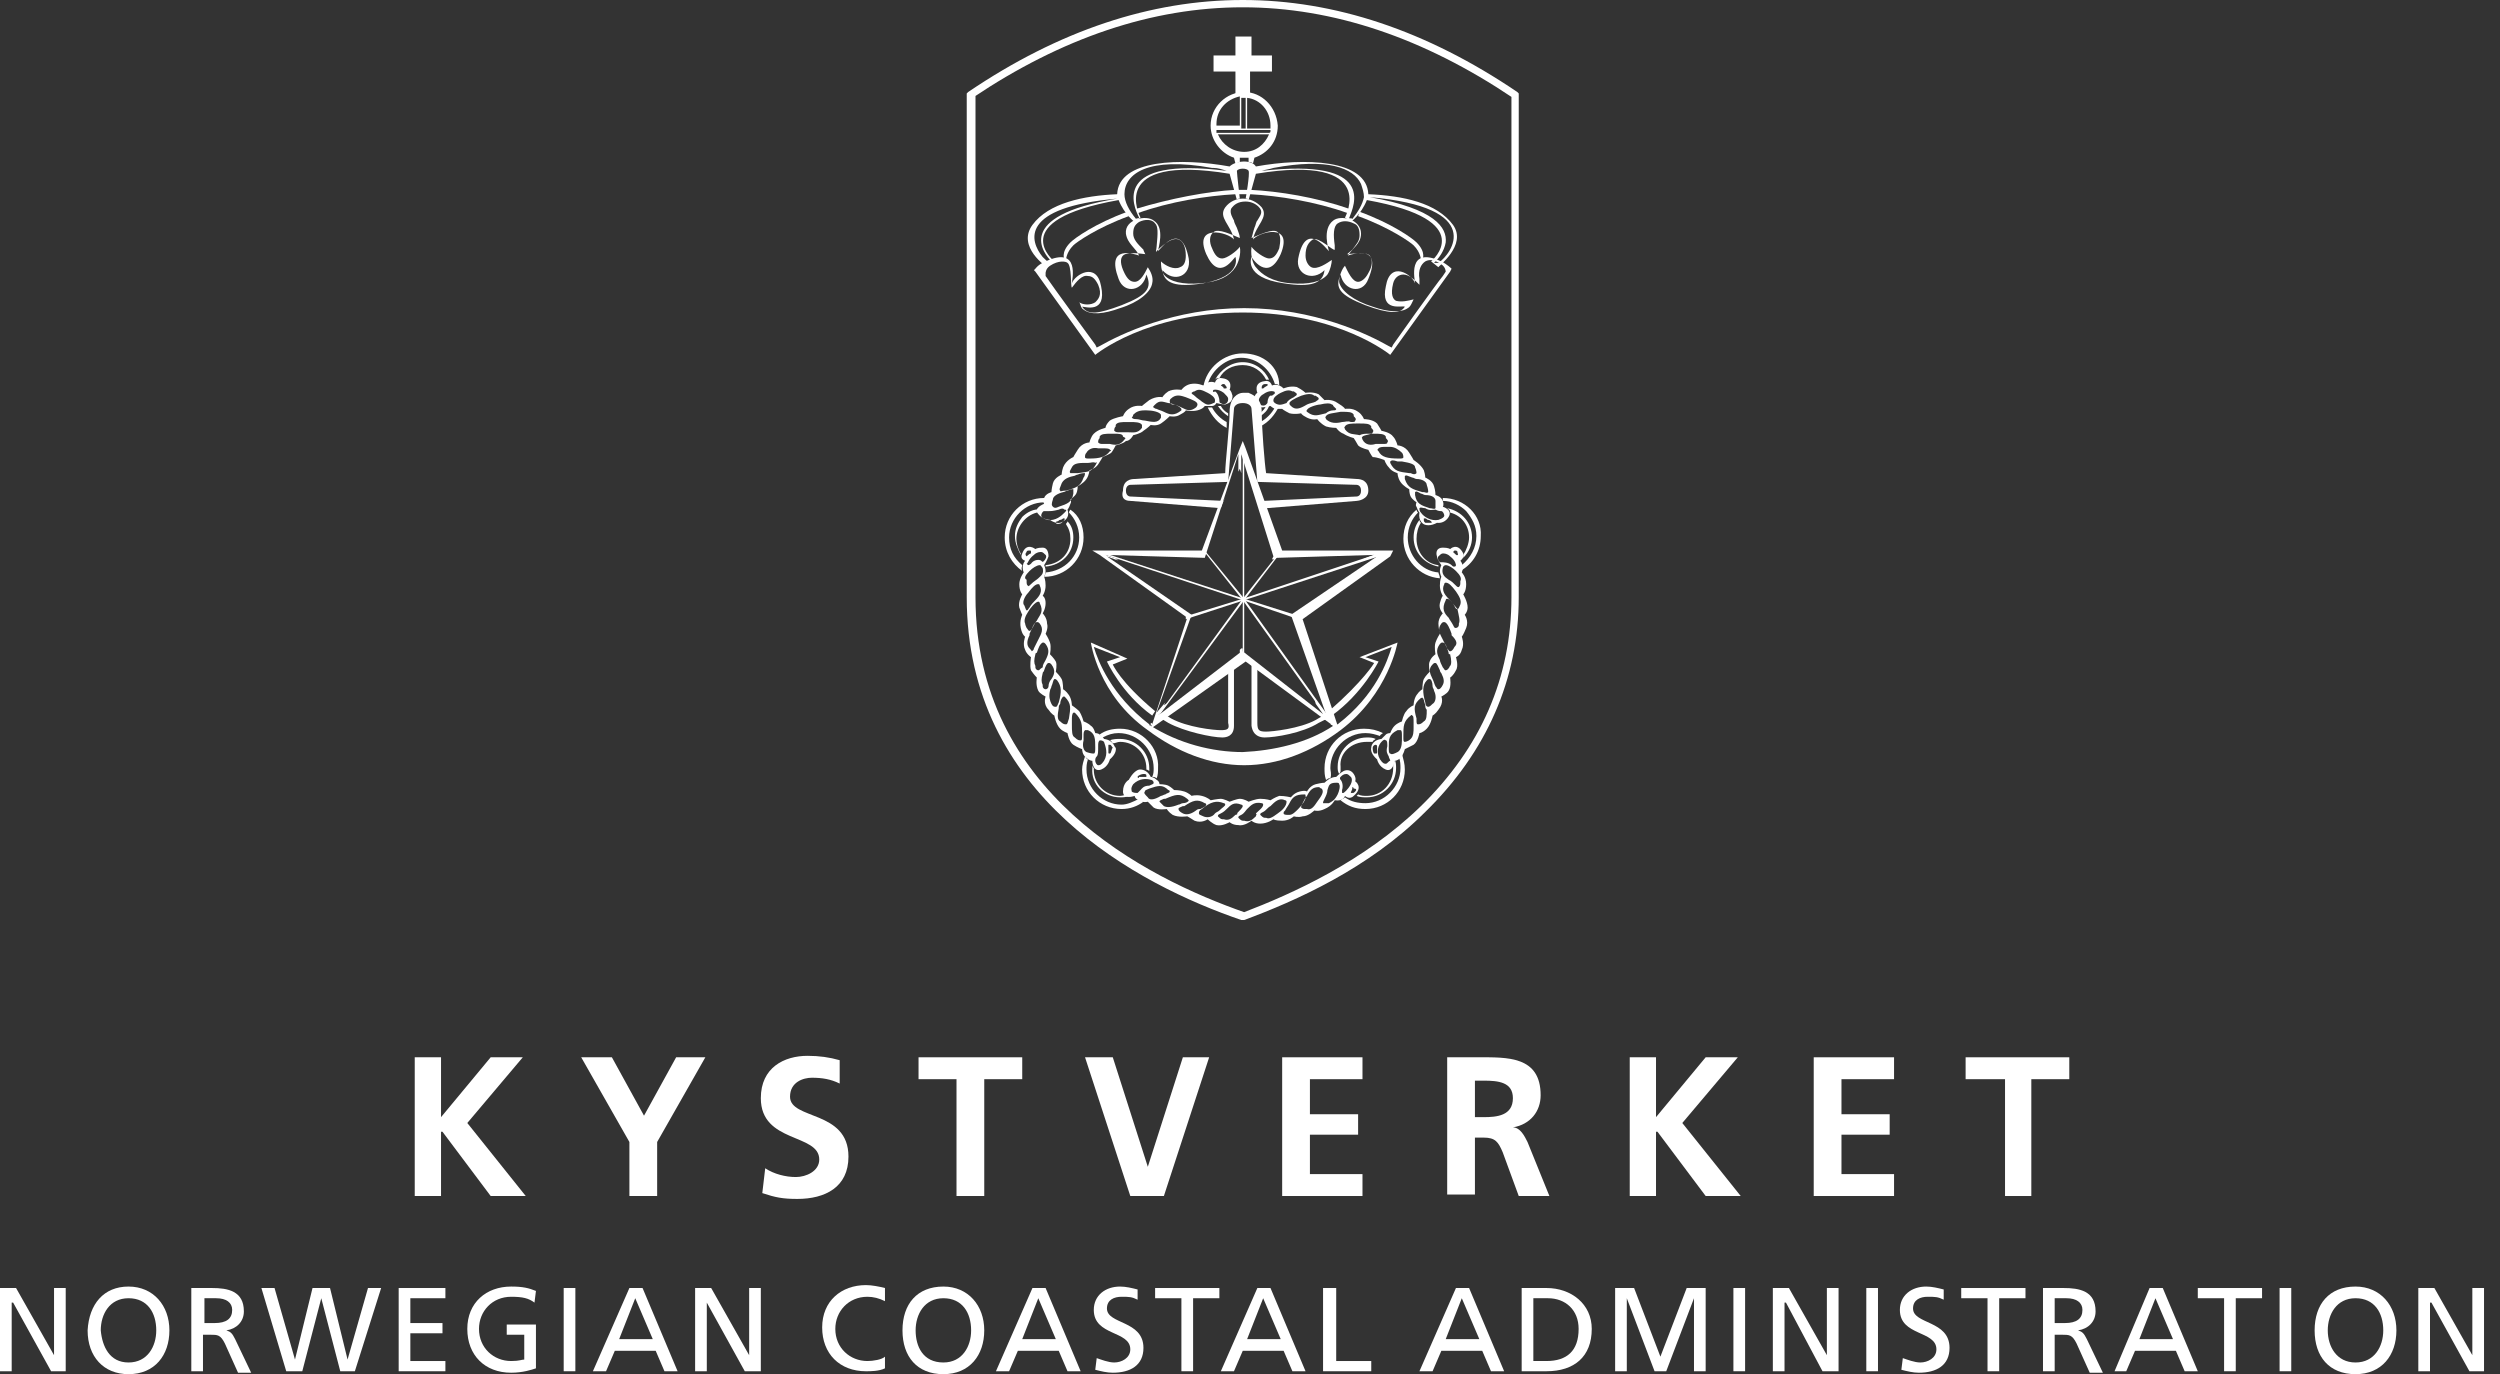 <svg width="151" height="83" viewBox="0 0 151 83" fill="none" xmlns="http://www.w3.org/2000/svg">
<rect x="0" y="0" width="151" height="83" fill="#333333" stroke="none"/>
<g id="Kystverket logo">
<path id="Vector" d="M58.391 36.075C58.391 48.071 68.799 53.452 74.974 55.569H75.062H75.15C78.237 54.422 82.647 52.481 86.087 49.041C89.792 45.425 91.732 41.015 91.732 36.075V5.733V5.645L91.644 5.557C86.175 1.852 80.618 0 75.062 0C69.505 0 63.948 1.852 58.479 5.557L58.391 5.645V5.733V36.075ZM58.744 5.91C64.124 2.293 69.593 0.441 75.062 0.441C80.53 0.441 85.999 2.293 91.379 5.91L91.291 5.733V36.075C91.291 40.927 89.439 45.16 85.823 48.689C82.383 52.04 78.061 53.981 75.062 55.127H75.238C69.152 53.011 58.92 47.807 58.92 36.075V5.733L58.744 5.91Z" fill="white"/>
<path id="Vector_2" d="M68.094 12.79C66.153 13.495 64.918 14.377 64.654 14.642C64.036 15.259 64.301 15.7 64.301 15.7H64.389C64.389 15.7 64.389 15.259 64.83 14.818C65.006 14.642 66.241 13.76 68.182 13.054L68.094 12.79Z" fill="white"/>
<path id="Vector_3" d="M75.503 11.466C75.503 11.466 75.238 11.466 75.062 11.466C74.885 11.466 74.621 11.466 74.621 11.466C72.945 11.555 70.651 11.996 68.623 12.613L68.711 12.878C70.651 12.172 72.945 11.819 74.621 11.731C74.621 11.731 74.797 11.731 75.062 11.731C75.238 11.731 75.503 11.731 75.503 11.731C77.179 11.819 79.472 12.172 81.412 12.878L81.501 12.613C79.472 11.908 77.267 11.555 75.503 11.466Z" fill="white"/>
<path id="Vector_4" d="M82.118 12.79C84.058 13.495 85.293 14.377 85.558 14.642C86.175 15.259 85.911 15.7 85.911 15.7H85.823C85.823 15.7 85.823 15.259 85.382 14.818C85.205 14.642 83.97 13.76 82.03 13.054L82.118 12.79Z" fill="white"/>
<path id="Vector_5" d="M87.763 13.584C86.793 12.26 84.764 11.819 82.647 11.731C82.559 9.614 78.766 9.526 75.856 10.055C75.591 9.614 74.621 9.703 74.268 10.055C71.357 9.526 67.564 9.614 67.476 11.731C65.447 11.819 63.331 12.26 62.36 13.584C61.39 14.906 63.242 16.141 63.242 16.141L63.683 15.789C63.683 15.789 60.596 13.319 67.564 12.084C67.917 12.966 68.534 13.407 68.534 13.407L68.887 13.143C68.887 13.143 66.77 9.261 74.268 10.496L74.709 12.084C74.709 12.084 74.709 11.996 74.885 11.996C74.885 11.996 74.709 10.496 74.709 10.32C74.797 10.143 75.326 10.143 75.415 10.32C75.503 10.496 75.238 11.996 75.238 11.996C75.415 11.996 75.415 12.084 75.415 12.084L75.856 10.496C83.353 9.261 81.236 13.143 81.236 13.143L81.589 13.407C81.589 13.407 82.206 12.966 82.559 12.084C89.439 13.319 86.44 15.789 86.44 15.789L86.881 16.141C86.793 16.141 88.645 14.818 87.763 13.584ZM63.507 15.789C63.595 15.877 63.507 15.789 63.419 15.877C63.242 15.789 63.154 15.7 62.978 15.524C62.184 14.554 61.566 12.525 67.476 11.996C61.125 13.054 63.066 15.348 63.507 15.789ZM68.799 13.143C68.799 13.231 68.623 13.143 68.623 13.231C68.182 12.701 67.917 12.172 67.917 11.731C67.917 10.496 69.328 9.438 73.209 10.143C73.298 10.143 73.386 10.143 73.386 10.143H73.298C73.562 10.143 73.827 10.232 74.091 10.32C67.123 9.438 68.446 12.437 68.799 13.143ZM81.677 13.231C81.677 13.143 81.412 13.231 81.501 13.143C81.765 12.437 83.176 9.526 76.208 10.32C76.473 10.232 76.649 10.232 76.914 10.143C80.177 9.526 81.765 10.143 82.206 11.114C82.294 11.378 82.383 11.643 82.383 11.908C82.294 12.349 82.03 12.79 81.677 13.231ZM86.881 15.877C86.793 15.877 86.705 15.877 86.705 15.877H86.616C86.616 15.877 86.616 15.877 86.705 15.789C86.881 15.612 87.234 15.171 87.322 14.642C87.41 13.76 86.705 12.613 82.735 11.908C89.792 12.525 87.675 15.348 86.881 15.877Z" fill="white"/>
<path id="Vector_6" d="M87.675 16.23C87.675 16.23 87.41 15.965 87.057 15.789C84.941 14.818 85.47 16.935 85.47 17.112C85.293 16.582 83.97 15.7 83.706 17.288C83.353 18.876 84.676 18.435 84.852 18.523C84.588 18.964 83.882 18.964 82.471 18.435C80.883 17.817 80.618 17.376 80.971 16.582C81.148 17.553 82.294 17.817 82.647 16.847C83.529 14.73 81.677 15.348 81.412 15.436C81.677 14.995 82.206 14.73 82.206 14.113C82.206 13.231 80.971 12.966 80.53 13.319C79.825 13.848 80.266 15.083 80.266 15.171C80.089 14.995 78.854 13.319 78.413 15.612C78.237 16.582 79.296 17.023 80.001 16.318C79.913 17.112 79.207 17.376 77.531 17.112C75.062 16.759 75.591 15.524 75.591 15.524C75.591 15.524 76.561 17.112 77.355 15.348C78.149 13.407 76.032 14.024 75.679 14.465C75.856 13.583 76.649 13.142 76.208 12.525C75.591 11.819 74.532 11.819 74.003 12.525C73.562 13.142 74.356 13.583 74.532 14.465C74.18 14.024 72.063 13.495 72.857 15.348C73.65 17.112 74.532 15.524 74.621 15.524C74.621 15.524 75.062 16.671 72.68 17.112C71.004 17.376 70.299 17.112 70.21 16.318C70.916 17.112 71.975 16.671 71.798 15.612C71.357 13.319 70.122 14.995 69.946 15.171C69.946 14.995 70.387 13.76 69.681 13.319C69.24 12.966 67.917 13.231 68.005 14.113C68.094 14.73 68.623 14.995 68.799 15.436C68.535 15.348 66.77 14.73 67.564 16.847C67.917 17.817 69.064 17.553 69.24 16.582C69.593 17.376 69.328 17.817 67.741 18.435C66.329 18.964 65.712 19.052 65.359 18.523C65.536 18.523 66.859 18.964 66.506 17.288C66.241 15.789 64.918 16.582 64.742 17.112C64.742 16.935 65.271 14.818 63.154 15.789C62.713 15.965 62.537 16.23 62.537 16.23L62.449 16.318L62.537 16.406L66.153 21.434C66.153 21.434 69.24 18.876 75.062 18.876C80.883 18.876 83.97 21.434 83.97 21.434L87.587 16.406L87.675 16.23ZM87.146 16.671C86.705 17.2 84.147 20.816 84.147 20.816L84.058 20.992L83.882 20.904C82.647 20.199 79.384 18.611 75.15 18.611C70.916 18.611 67.653 20.199 66.418 20.904L66.241 20.992L66.153 20.816C66.153 20.816 63.507 17.2 63.154 16.671V16.582V16.494C63.154 16.494 63.154 16.23 63.419 16.053C63.948 15.7 64.389 15.789 64.477 15.877C64.742 16.053 64.654 17.288 64.742 17.376C65.006 17.023 65.359 16.582 65.712 16.671C65.977 16.671 66.153 16.847 66.329 17.2C66.594 17.817 66.329 18.082 66.153 18.258C65.888 18.435 65.447 18.435 65.183 18.258C65.271 18.346 65.271 18.611 65.447 18.699C65.888 19.052 66.682 18.964 67.653 18.611C68.799 18.258 69.505 17.641 69.593 17.112C69.681 16.759 69.505 16.406 69.328 16.141C69.152 16.494 68.887 17.023 68.535 17.023C68.27 17.023 68.094 16.847 67.917 16.494C67.653 15.965 67.653 15.612 67.829 15.436C68.094 15.171 69.064 15.348 69.152 15.348C69.24 15.436 69.064 15.171 69.064 15.083C68.711 14.73 68.446 14.465 68.446 14.113C68.446 13.76 68.535 13.583 68.799 13.407C69.152 13.231 69.593 13.231 69.769 13.495C69.946 13.672 69.946 14.024 69.858 14.906C69.858 14.995 69.769 15.348 69.858 15.171C70.034 14.995 70.74 14.289 71.181 14.465C71.445 14.554 71.622 14.906 71.622 15.436C71.622 15.789 71.534 16.053 71.269 16.141C70.916 16.318 70.387 16.053 70.122 15.789C70.122 15.965 70.122 16.318 70.299 16.582C70.651 17.023 71.445 17.2 72.504 17.112C73.65 17.023 74.268 16.671 74.621 16.141C74.797 15.877 74.974 15.348 74.885 14.906C74.709 15.171 74.091 15.612 73.827 15.612C73.562 15.612 73.386 15.436 73.209 14.995C73.033 14.642 73.033 14.201 73.298 14.024C73.562 13.76 74.444 14.201 74.885 14.377C74.885 14.201 74.797 14.024 74.709 13.76C74.621 13.583 74.532 13.407 74.532 13.319C74.444 13.142 74.268 12.878 74.356 12.613C74.532 12.348 74.797 12.172 75.238 12.172C75.591 12.172 75.944 12.348 76.12 12.613C76.296 12.878 76.032 13.142 75.944 13.319C75.856 13.407 75.856 13.583 75.767 13.76C75.679 14.024 75.679 14.113 75.591 14.377C76.032 14.201 76.914 13.76 77.179 14.024C77.355 14.201 77.355 14.554 77.267 14.995C77.09 15.436 76.914 15.612 76.649 15.612C76.385 15.612 75.767 15.171 75.591 14.906C75.503 15.612 75.767 16.053 75.856 16.141C76.208 16.582 76.826 17.023 77.972 17.112C79.031 17.2 79.825 17.023 80.177 16.582C80.354 16.318 80.442 15.877 80.442 15.7C80.177 15.877 79.56 16.318 79.207 16.141C79.031 16.053 78.854 15.789 78.854 15.436C78.854 14.906 79.031 14.642 79.296 14.465C79.648 14.289 80.53 15.171 80.618 15.083C80.618 14.995 80.618 14.906 80.618 14.818C80.53 14.201 80.53 13.672 80.795 13.495C81.059 13.319 81.412 13.319 81.765 13.495C82.03 13.583 82.118 13.848 82.118 14.201C82.118 14.554 81.942 14.73 81.677 15.083C81.589 15.171 81.236 15.436 81.412 15.348C81.589 15.348 82.471 15.171 82.735 15.436C82.912 15.7 82.912 16.053 82.647 16.494C82.471 16.847 82.206 17.023 82.03 17.023C81.677 17.023 81.412 16.406 81.236 16.053C81.059 16.23 80.883 16.671 80.883 17.023C80.971 17.553 81.765 18.17 82.912 18.523C83.882 18.876 84.676 18.876 85.029 18.611C85.205 18.523 85.293 18.258 85.382 18.082C85.029 18.17 84.676 18.258 84.323 18.17C84.147 18.082 83.97 17.817 84.147 17.112C84.235 16.759 84.499 16.582 84.764 16.582C85.117 16.582 85.47 16.935 85.734 17.2C85.734 17.112 85.734 16.935 85.734 16.847C85.646 16.318 85.823 15.965 86.087 15.789C86.264 15.7 86.528 15.612 87.057 15.965C87.322 16.141 87.322 16.406 87.322 16.406L87.146 16.671Z" fill="white"/>
<path id="Vector_7" d="M75.15 5.557C74.091 5.557 73.121 6.439 73.121 7.586C73.121 8.468 73.739 9.261 74.532 9.526L74.621 9.879C74.709 9.879 74.797 9.791 74.885 9.791C74.885 9.702 74.885 9.614 74.885 9.526C74.973 9.526 75.062 9.526 75.15 9.526C75.238 9.526 75.326 9.526 75.414 9.526C75.414 9.614 75.414 9.702 75.414 9.791C75.503 9.791 75.591 9.791 75.679 9.879L75.767 9.526C76.561 9.261 77.178 8.556 77.178 7.586C77.09 6.439 76.208 5.557 75.15 5.557ZM74.973 5.91H75.062C75.15 5.91 75.238 5.91 75.238 5.91V7.762H74.973V5.91ZM73.474 7.497C73.474 6.615 74.091 5.998 74.885 5.822V7.586H73.474C73.474 7.674 73.474 7.586 73.474 7.497ZM75.15 9.173C74.444 9.173 73.827 8.732 73.562 8.115H76.649C76.385 8.732 75.855 9.173 75.15 9.173ZM76.737 7.938C76.737 8.027 76.649 8.027 76.649 8.027H73.474C73.474 8.027 73.474 8.027 73.474 7.938C73.474 7.85 73.474 7.85 73.474 7.85H76.737C76.737 7.762 76.737 7.85 76.737 7.938ZM75.326 7.674V5.91C76.12 5.998 76.737 6.704 76.737 7.586C76.737 7.674 76.737 7.674 76.737 7.762H75.326V7.674Z" fill="white"/>
<path id="Vector_8" d="M75.591 3.352V2.205H74.621V3.352H73.298V4.322H74.621V5.733H74.709C74.709 5.733 74.974 5.733 75.062 5.733C75.15 5.733 75.415 5.733 75.415 5.733H75.503V4.322H76.826V3.352H75.591Z" fill="white"/>
<path id="Vector_9" d="M68.27 30.254L73.739 30.695L74.003 29.989L73.915 30.254L68.27 29.989C68.27 29.989 68.005 29.989 68.005 29.637C68.005 29.284 68.27 29.284 68.27 29.284L74.18 29.107L74.532 24.697C74.532 24.521 74.709 24.344 75.062 24.344C75.415 24.344 75.591 24.521 75.591 24.697L75.944 29.107L81.942 29.284C81.942 29.284 82.206 29.284 82.206 29.637C82.206 29.989 81.942 29.989 81.942 29.989L76.296 30.254L76.473 30.695L81.942 30.254C82.03 30.254 82.647 30.166 82.647 29.637C82.647 29.019 82.206 28.931 81.942 28.931L76.473 28.578C76.385 28.049 76.208 25.844 76.208 24.874C76.208 23.991 75.591 23.815 75.415 23.727H75.326C75.326 23.727 75.326 23.727 75.238 23.727C75.238 23.727 75.238 23.727 75.15 23.727C75.062 23.727 75.062 23.727 75.062 23.727C74.797 23.727 74.268 23.991 74.268 24.874C74.268 25.756 74.003 27.961 74.003 28.578L68.534 28.931C68.27 28.931 67.829 29.019 67.829 29.637C67.653 30.254 68.182 30.254 68.27 30.254ZM82.118 39.692L83 40.045C83 40.045 82.383 41.103 80.266 42.955L80.442 43.22C82.294 41.897 83.265 39.956 83.265 39.956L82.471 39.692L84.058 39.074C83.794 39.956 83.088 41.985 80.795 43.749C80.707 43.749 80.707 43.837 80.618 43.837L80.53 43.661C80.442 43.661 80.442 43.749 80.354 43.749L80.53 43.837C78.943 44.896 76.914 45.337 75.062 45.425C73.209 45.425 71.181 44.896 69.505 43.837L69.681 43.749C69.593 43.749 69.593 43.661 69.505 43.661V43.837C69.505 43.837 69.417 43.837 69.417 43.749C67.123 41.985 66.329 39.956 66.065 39.074L67.653 39.692L66.859 39.956C66.859 39.956 67.741 41.897 69.593 43.22L69.769 42.955C67.653 41.191 67.212 40.133 67.212 40.133L68.094 39.78L65.888 38.81C65.888 38.81 66.329 41.985 69.328 44.102C71.093 45.425 73.121 46.219 75.15 46.219C77.178 46.219 79.207 45.425 80.971 44.102C83.882 41.897 84.411 38.81 84.411 38.81L82.118 39.692ZM76.385 44.543C77.002 44.543 78.678 44.278 79.648 43.661L80.001 43.485H80.089L79.913 43.22L79.472 43.485C78.502 44.014 76.826 44.19 76.473 44.19C76.032 44.19 75.944 44.102 75.944 43.661V40.398L75.415 40.045L75.591 40.133V43.837C75.679 44.455 76.12 44.543 76.385 44.543ZM73.739 44.102C73.298 44.102 71.71 43.926 70.74 43.396L70.299 43.132L70.122 43.396L70.563 43.661C71.534 44.19 73.209 44.543 73.827 44.543C74.091 44.543 74.532 44.455 74.532 43.837V40.133L74.709 40.045L74.18 40.398V43.661C74.268 44.014 74.18 44.102 73.739 44.102Z" fill="white"/>
<path id="Vector_10" d="M84.147 33.253H77.443L75.238 27.079L75.062 26.638L74.885 27.079L72.592 33.253H65.977L66.418 33.517L71.71 37.31L69.505 44.014L75.238 39.956L80.883 44.102L78.678 37.398L83.97 33.606L84.147 33.253ZM77.972 37.134L80.089 43.132L79.384 42.161L79.472 42.514L79.913 43.132L75.062 39.339V39.163H74.973L74.885 39.251V39.427L69.946 43.22L70.563 42.426L70.299 42.602L70.387 42.426L69.858 43.044L71.974 37.134L66.859 33.606L67.564 33.87L67.388 33.782H67.564L66.77 33.517L72.768 33.694L74.797 27.431V28.49L74.885 28.314L74.973 28.578V27.431L76.914 33.606L76.826 33.782H77.002L77.09 33.694L83 33.517L82.294 33.782H82.471L82.294 33.87L83.176 33.606L77.972 37.134Z" fill="white"/>
<path id="Vector_11" d="M66.77 33.518L75.062 36.252L80.177 43.396L80.266 43.308L75.15 36.164L66.77 33.429V33.518Z" fill="white"/>
<path id="Vector_12" d="M69.946 43.308L75.15 36.252L83.529 33.518V33.341L75.062 36.164L69.858 43.308H69.946Z" fill="white"/>
<path id="Vector_13" d="M75.061 27.255V36.252V39.427H75.15V36.252V27.255H75.061Z" fill="white"/>
<path id="Vector_14" d="M71.622 37.398L75.15 36.252H75.061L78.413 37.398L78.501 37.222L75.15 36.164H75.061L71.622 37.222V37.398Z" fill="white"/>
<path id="Vector_15" d="M72.68 33.253L75.062 36.252L75.15 36.34V36.252L77.443 33.253H77.355L75.062 36.164H75.15L72.768 33.253H72.68Z" fill="white"/>
<path id="Vector_16" d="M67.652 44.631C67.476 44.631 67.211 44.631 67.035 44.719C67.123 44.719 67.123 44.808 67.211 44.896C67.388 44.896 67.476 44.808 67.652 44.808C68.534 44.808 69.24 45.513 69.24 46.395V46.483C69.24 46.483 69.328 46.483 69.416 46.572C69.416 46.483 69.416 46.395 69.416 46.395C69.416 45.425 68.623 44.631 67.652 44.631ZM68.799 48.248C68.446 48.424 68.094 48.6 67.741 48.6C66.594 48.6 65.624 47.63 65.624 46.483C65.624 46.307 65.624 46.131 65.712 45.866C65.712 45.866 65.624 45.866 65.624 45.778L65.535 45.69C65.447 45.954 65.359 46.219 65.359 46.483C65.359 47.806 66.418 48.865 67.741 48.865C68.27 48.865 68.711 48.689 69.064 48.424C68.887 48.336 68.799 48.248 68.799 48.248ZM64.653 30.783C64.565 30.871 64.565 30.96 64.565 30.96C64.918 31.312 65.183 31.842 65.183 32.459C65.183 33.606 64.301 34.488 63.154 34.576C63.154 34.664 63.066 34.841 63.066 34.841C64.389 34.841 65.447 33.782 65.447 32.459C65.447 31.753 65.183 31.136 64.653 30.783ZM63.154 30.078H63.066C61.743 30.078 60.684 31.136 60.684 32.459C60.684 33.341 61.125 34.047 61.743 34.488C61.655 34.311 61.743 34.223 61.743 34.135C61.214 33.694 60.949 33.165 60.949 32.459C60.949 31.312 61.919 30.342 63.066 30.342V30.254C63.154 30.166 63.154 30.166 63.154 30.078ZM67.652 44.014C67.211 44.014 66.77 44.102 66.418 44.367C66.506 44.455 66.594 44.543 66.594 44.543C66.947 44.367 67.211 44.278 67.564 44.278C68.711 44.278 69.681 45.249 69.681 46.395C69.681 46.572 69.681 46.748 69.593 46.925C69.681 46.925 69.769 46.925 69.858 47.013C69.946 46.836 69.946 46.572 69.946 46.395C70.034 45.16 68.975 44.014 67.652 44.014ZM73.209 24.609C73.121 24.609 72.945 24.609 72.945 24.609C73.209 25.138 73.562 25.579 74.091 25.844C74.091 25.756 74.091 25.667 74.091 25.491C73.739 25.314 73.386 24.962 73.209 24.609ZM61.743 31.224C61.478 31.577 61.302 31.93 61.302 32.371C61.302 32.812 61.478 33.165 61.655 33.517V33.429C61.478 33.165 61.39 32.812 61.39 32.547C61.39 31.842 61.919 31.136 62.625 30.96C62.713 30.871 62.801 30.783 62.889 30.783C62.448 30.695 62.007 30.96 61.743 31.224ZM82.559 48.071C82.382 48.071 82.206 48.071 82.03 47.983L81.942 48.071C82.118 48.159 82.382 48.159 82.559 48.159C83.529 48.159 84.323 47.365 84.323 46.395C84.323 46.219 84.323 46.042 84.235 45.866C84.235 45.866 84.235 46.042 84.147 46.131C84.147 46.219 84.147 46.307 84.147 46.395C84.147 47.365 83.441 48.071 82.559 48.071ZM86.881 34.223C86.969 34.135 86.969 34.135 86.881 34.223V34.135C86.087 34.047 85.558 33.341 85.558 32.547C85.558 32.194 85.646 31.842 85.823 31.577C85.823 31.577 85.734 31.489 85.734 31.401C85.47 31.753 85.382 32.106 85.382 32.459C85.382 33.341 85.999 34.047 86.881 34.223ZM63.154 34.223C64.124 34.135 64.83 33.429 64.83 32.459C64.83 32.106 64.742 31.753 64.477 31.489C64.477 31.577 64.389 31.577 64.389 31.665C64.565 31.93 64.653 32.194 64.653 32.547C64.653 33.429 64.036 34.047 63.154 34.135C63.154 34.135 63.154 34.135 63.154 34.223ZM67.652 48.159C67.829 48.159 68.005 48.159 68.182 48.071L68.094 47.983C68.005 47.983 67.829 48.071 67.652 48.071C66.77 48.071 66.065 47.365 66.065 46.483C66.065 46.483 66.065 46.483 66.065 46.395C65.977 46.307 65.977 46.219 65.977 46.131C65.977 46.219 65.977 46.307 65.977 46.395C65.888 47.365 66.682 48.159 67.652 48.159ZM73.739 24.521C73.65 24.521 73.562 24.521 73.562 24.521C73.739 24.785 73.915 24.962 74.18 25.138C74.18 25.05 74.18 25.05 74.18 24.962C74.003 24.873 73.827 24.697 73.739 24.521ZM86.881 34.576C85.823 34.488 85.029 33.517 85.029 32.459C85.029 31.842 85.293 31.312 85.646 30.96C85.646 30.96 85.558 30.871 85.558 30.783C85.029 31.224 84.764 31.842 84.764 32.547C84.764 33.782 85.734 34.841 86.969 34.929C86.969 34.752 86.881 34.664 86.881 34.576ZM88.733 32.459C88.733 32.812 88.557 33.253 88.38 33.517C88.38 33.606 88.38 33.694 88.38 33.694C88.733 33.341 88.91 32.9 88.91 32.459C88.91 31.577 88.292 30.871 87.41 30.695C87.498 30.783 87.587 30.783 87.587 30.96C88.292 31.136 88.733 31.753 88.733 32.459ZM84.499 45.778C84.588 45.954 84.588 46.219 84.588 46.395C84.588 47.542 83.617 48.512 82.471 48.512C82.03 48.512 81.589 48.424 81.236 48.159C81.148 48.248 81.059 48.248 80.971 48.336C81.412 48.689 81.853 48.865 82.471 48.865C83.794 48.865 84.852 47.806 84.852 46.483C84.852 46.131 84.764 45.866 84.676 45.513C84.676 45.602 84.588 45.69 84.499 45.778ZM87.145 30.078V30.166C87.145 30.254 87.145 30.254 87.145 30.254C87.675 30.254 88.204 30.519 88.557 30.871C88.91 31.312 89.174 31.753 89.174 32.371C89.174 33.077 88.821 33.694 88.292 34.135C88.292 34.223 88.292 34.4 88.204 34.488C88.998 34.047 89.439 33.253 89.439 32.371C89.527 31.136 88.469 30.078 87.145 30.078ZM76.473 22.933C76.561 22.933 76.649 22.933 76.649 22.933C76.385 22.316 75.767 21.875 75.062 21.875C74.356 21.875 73.739 22.316 73.386 22.933C73.474 22.845 73.474 22.845 73.65 22.845C73.915 22.316 74.444 22.051 75.062 22.051C75.679 22.051 76.208 22.404 76.473 22.933ZM76.649 24.521C76.561 24.521 76.473 24.521 76.473 24.521C76.385 24.697 76.296 24.785 76.12 24.962C76.12 24.962 76.12 25.05 76.12 25.138C76.385 24.962 76.561 24.785 76.649 24.521ZM77.002 24.609C76.826 24.962 76.473 25.314 76.12 25.491C76.12 25.579 76.12 25.667 76.12 25.756C76.649 25.491 77.002 25.05 77.267 24.521C77.178 24.609 77.178 24.609 77.002 24.609ZM75.062 21.345C73.915 21.345 72.856 22.227 72.68 23.374C72.768 23.286 72.856 23.286 72.945 23.198C73.209 22.316 74.091 21.61 74.973 21.61C75.944 21.61 76.737 22.316 77.002 23.198C77.09 23.198 77.178 23.198 77.267 23.286C77.267 22.139 76.296 21.345 75.062 21.345ZM80.354 46.395C80.354 45.249 81.324 44.278 82.471 44.278C82.823 44.278 83.088 44.367 83.353 44.455C83.353 44.367 83.441 44.367 83.529 44.278C83.176 44.102 82.823 44.014 82.382 44.014C81.059 44.014 80.001 45.072 80.001 46.395C80.001 46.66 80.001 46.836 80.089 47.101C80.177 47.101 80.177 47.013 80.266 47.013H80.354C80.442 46.748 80.354 46.572 80.354 46.395ZM82.559 44.808C82.647 44.808 82.823 44.808 82.912 44.808C82.912 44.719 83 44.719 83.088 44.631C82.912 44.543 82.735 44.543 82.559 44.543C81.589 44.543 80.795 45.337 80.795 46.307C80.795 46.483 80.795 46.572 80.883 46.748C80.883 46.748 80.971 46.66 80.971 46.572C80.971 46.483 80.971 46.395 80.971 46.307C80.883 45.513 81.589 44.808 82.559 44.808Z" fill="white"/>
<path id="Vector_17" d="M83.617 27.784C83.617 27.784 83.706 28.049 83.882 28.225C84.058 28.49 84.411 28.578 84.411 28.578C84.411 28.578 84.411 28.843 84.588 29.107C84.764 29.372 85.117 29.548 85.117 29.548C85.117 29.548 85.117 29.813 85.205 29.989C85.293 30.166 85.558 30.342 85.558 30.342C85.558 30.342 85.47 30.519 85.558 30.607C85.646 30.871 85.734 30.96 85.734 30.96C85.646 31.489 85.999 31.665 85.999 31.665C86.352 31.842 86.793 31.577 86.793 31.577C86.793 31.577 87.234 31.665 87.498 31.224C87.763 30.783 87.145 30.607 87.145 30.607C87.145 30.607 87.234 30.519 87.145 30.254C87.057 29.989 86.704 29.901 86.704 29.901C86.704 29.901 86.704 29.637 86.616 29.372C86.528 29.019 86.087 28.843 86.087 28.843C86.087 28.843 86.087 28.666 85.999 28.402C85.823 28.049 85.381 27.784 85.381 27.784C85.381 27.784 85.293 27.608 85.117 27.343C84.852 26.902 84.411 26.902 84.411 26.902C84.411 26.902 84.323 26.549 84.147 26.373C83.97 26.108 83.441 26.02 83.441 26.02C83.441 26.02 83.353 25.844 83.176 25.579C82.912 25.314 82.382 25.314 82.382 25.314C82.382 25.314 82.294 25.05 82.03 24.873C81.677 24.609 81.236 24.697 81.236 24.697C81.236 24.697 81.236 24.609 80.795 24.344C80.442 24.08 80.001 24.168 80.001 24.168C80.001 24.168 79.825 23.991 79.648 23.815C79.295 23.639 78.854 23.727 78.854 23.727C78.854 23.727 78.678 23.55 78.325 23.374C77.884 23.286 77.531 23.462 77.531 23.462C77.178 23.109 76.826 23.286 76.826 23.286C76.826 23.286 76.737 22.933 76.385 23.021C75.679 23.109 75.944 23.727 75.944 23.727C75.944 23.727 75.767 23.815 75.767 24.08C75.679 24.433 75.944 24.521 76.208 24.609C76.385 24.609 76.737 24.521 76.737 24.521C76.737 24.521 76.826 24.609 77.002 24.697C77.178 24.697 77.443 24.697 77.443 24.697C77.443 24.697 77.531 24.785 77.884 24.962C78.237 25.05 78.59 24.962 78.59 24.962C78.59 24.962 78.59 25.05 78.942 25.226C79.295 25.403 79.56 25.314 79.56 25.314C79.56 25.314 79.736 25.579 80.089 25.756C80.354 25.844 80.707 25.844 80.707 25.844C80.707 25.844 80.883 26.108 81.148 26.197C81.412 26.373 81.765 26.461 81.765 26.461C81.765 26.461 81.942 26.726 82.03 26.902C82.206 27.079 82.647 27.167 82.647 27.167C82.647 27.167 82.823 27.52 82.912 27.608C83.176 27.608 83.617 27.784 83.617 27.784ZM86.44 31.577C86.352 31.577 86.175 31.577 86.087 31.577C85.999 31.489 85.999 31.489 85.999 31.401V31.312C85.999 31.312 85.999 31.312 86.087 31.312C86.175 31.312 86.175 31.401 86.263 31.401C86.263 31.401 86.352 31.401 86.44 31.489C86.44 31.489 86.528 31.577 86.44 31.577C86.528 31.577 86.528 31.577 86.44 31.577ZM87.057 30.871C87.145 30.871 87.234 31.048 87.234 31.136C87.234 31.224 87.145 31.312 86.881 31.401C86.44 31.489 85.999 31.224 85.823 30.96C85.734 30.871 85.734 30.783 85.734 30.695C85.822 30.607 85.911 30.695 86.087 30.695C86.352 30.871 86.528 30.783 86.704 30.783C86.881 30.871 86.969 30.871 87.057 30.871ZM86.704 30.254C86.704 30.519 86.704 30.607 86.704 30.695C86.616 30.783 86.528 30.695 86.352 30.695C85.823 30.519 85.558 30.43 85.47 29.901C85.47 29.813 85.47 29.813 85.47 29.725C85.558 29.637 85.646 29.725 85.823 29.813C85.911 29.813 85.999 29.901 86.087 29.901C86.528 29.901 86.704 30.078 86.704 30.254ZM86.175 29.284C86.263 29.548 86.263 29.637 86.263 29.725C86.175 29.813 86.087 29.725 85.999 29.725H85.911C85.293 29.548 85.029 29.46 84.852 28.931C84.852 28.931 84.852 28.843 84.852 28.755C84.94 28.666 85.029 28.755 85.293 28.843C85.381 28.843 85.47 28.931 85.558 28.931C85.911 28.931 86.175 29.107 86.175 29.284ZM85.47 28.225C85.558 28.402 85.558 28.578 85.558 28.578C85.47 28.666 85.381 28.666 85.205 28.578H85.117C84.499 28.49 84.235 28.49 83.97 27.961C83.97 27.872 83.97 27.872 83.97 27.872C84.058 27.784 84.147 27.784 84.411 27.872C84.499 27.872 84.588 27.872 84.676 27.872C85.205 27.961 85.47 28.049 85.47 28.225ZM84.676 27.343C84.764 27.431 84.764 27.608 84.764 27.608C84.764 27.696 84.676 27.696 84.499 27.696C83.794 27.696 83.441 27.608 83.264 27.255C83.176 27.167 83.176 27.167 83.264 27.079C83.353 26.99 83.529 26.99 83.706 26.99C83.794 26.99 83.882 26.99 83.97 26.99C84.235 26.99 84.499 27.167 84.676 27.343ZM76.208 23.374C76.208 23.286 76.296 23.198 76.385 23.198C76.473 23.198 76.561 23.198 76.561 23.198C76.561 23.198 76.561 23.198 76.561 23.286C76.561 23.286 76.385 23.374 76.296 23.462H76.208V23.374ZM76.561 24.256C76.561 24.344 76.561 24.344 76.473 24.433C76.385 24.521 76.208 24.521 76.12 24.433C76.032 24.344 76.032 24.256 76.032 24.168C76.032 24.08 76.12 23.903 76.296 23.815C76.649 23.55 76.914 23.639 76.914 23.639C76.914 23.639 77.002 23.639 77.002 23.727C77.002 23.815 76.914 23.815 76.826 23.903C76.649 23.815 76.561 24.168 76.561 24.256ZM77.002 24.344C76.914 24.256 76.914 24.256 76.914 24.168C76.914 23.991 77.178 23.815 77.355 23.727C77.708 23.55 77.884 23.55 78.061 23.639C78.061 23.639 78.061 23.639 78.149 23.639C78.237 23.727 78.325 23.727 78.325 23.815C78.325 23.903 78.237 23.903 78.149 23.991C77.972 24.08 77.796 24.168 77.708 24.344C77.443 24.433 77.267 24.521 77.002 24.344ZM77.972 24.521C77.884 24.433 77.884 24.433 77.884 24.344C77.884 24.256 78.149 24.08 78.59 23.903C78.854 23.815 79.207 23.727 79.384 23.903C79.384 23.903 79.383 23.903 79.472 23.903C79.56 23.991 79.648 23.991 79.648 24.08C79.648 24.168 79.56 24.168 79.472 24.256C79.295 24.344 79.119 24.344 78.942 24.433C78.501 24.697 78.237 24.785 77.972 24.521ZM78.942 24.873C78.942 24.873 78.854 24.785 78.942 24.785C78.942 24.609 79.56 24.433 79.736 24.433C80.089 24.344 80.354 24.344 80.442 24.433C80.442 24.433 80.53 24.433 80.53 24.521C80.618 24.609 80.707 24.697 80.707 24.697C80.707 24.785 80.618 24.785 80.53 24.785C80.354 24.785 80.177 24.873 80.089 24.962C79.648 25.05 79.384 25.226 78.942 24.873ZM81.059 25.491C80.707 25.579 80.354 25.579 80.089 25.314C80.089 25.226 80.001 25.226 80.089 25.138C80.177 24.962 80.53 24.962 80.971 24.873H81.059C81.412 24.873 81.677 24.873 81.765 25.05C81.765 25.05 81.765 25.05 81.765 25.138C81.853 25.226 81.942 25.314 81.853 25.403C81.853 25.491 81.765 25.491 81.589 25.491C81.412 25.403 81.236 25.491 81.059 25.491ZM81.236 25.932C81.236 25.844 81.148 25.844 81.236 25.756C81.324 25.579 81.677 25.579 81.942 25.579C82.03 25.579 82.03 25.579 82.118 25.579C82.471 25.579 82.735 25.579 82.823 25.756C82.823 25.756 82.823 25.756 82.823 25.844C82.912 25.932 83 26.02 82.912 26.108C82.912 26.197 82.823 26.197 82.647 26.197C82.471 26.197 82.294 26.197 82.118 26.285C81.765 26.197 81.5 26.285 81.236 25.932ZM82.294 26.549C82.294 26.461 82.206 26.461 82.294 26.373C82.382 26.285 82.559 26.285 82.823 26.197C82.912 26.197 83 26.197 83 26.197C83.353 26.197 83.617 26.197 83.706 26.373C83.706 26.373 83.706 26.373 83.706 26.461C83.794 26.549 83.882 26.638 83.794 26.726C83.794 26.814 83.706 26.814 83.529 26.814C83.353 26.814 83.176 26.814 83.088 26.814C82.823 26.902 82.471 26.902 82.294 26.549ZM81.853 47.189C81.853 47.189 81.942 47.013 81.765 46.748C81.589 46.483 81.324 46.483 81.148 46.572C80.971 46.66 80.707 46.925 80.707 46.925C80.707 46.925 80.53 46.925 80.354 47.013C80.177 47.101 80.001 47.277 80.001 47.277C80.001 47.277 79.825 47.277 79.472 47.365C79.119 47.454 78.942 47.807 78.942 47.807C78.942 47.807 78.854 47.718 78.501 47.807C78.149 47.895 77.972 48.159 77.972 48.159C77.972 48.159 77.62 48.071 77.267 48.071C77.002 48.159 76.737 48.336 76.737 48.336C76.737 48.336 76.473 48.248 76.12 48.248C75.855 48.248 75.414 48.424 75.414 48.424C75.414 48.424 75.15 48.248 74.885 48.248C74.709 48.248 74.268 48.424 74.268 48.424C74.268 48.424 73.915 48.248 73.739 48.248C73.562 48.248 73.121 48.336 73.121 48.336C73.121 48.336 72.945 48.159 72.592 48.071C72.239 47.983 71.974 48.071 71.974 48.071C71.974 48.071 71.798 47.895 71.533 47.807C71.269 47.718 70.916 47.718 70.916 47.718C70.916 47.718 70.74 47.542 70.563 47.454C70.387 47.365 70.034 47.365 70.034 47.365C70.034 47.365 70.034 47.189 69.858 47.101C69.681 46.925 69.505 46.925 69.505 46.925C69.24 46.395 68.799 46.483 68.799 46.483C68.446 46.572 68.182 47.101 68.182 47.101C68.182 47.101 67.829 47.277 67.829 47.807C67.829 48.336 68.534 48.071 68.534 48.071C68.534 48.071 68.534 48.248 68.799 48.336C69.064 48.512 69.328 48.424 69.328 48.424C69.328 48.424 69.505 48.6 69.681 48.777C69.946 48.953 70.475 48.865 70.475 48.865C70.475 48.865 70.563 49.041 70.828 49.218C71.181 49.394 71.71 49.306 71.71 49.306C71.71 49.306 71.886 49.394 72.151 49.571C72.592 49.747 72.945 49.482 72.945 49.482C72.945 49.482 73.209 49.747 73.474 49.835C73.827 49.923 74.268 49.659 74.268 49.659C74.268 49.659 74.444 49.835 74.797 49.835C75.15 49.923 75.591 49.571 75.591 49.571C75.591 49.571 75.767 49.747 76.12 49.747C76.561 49.747 76.914 49.482 76.914 49.482C76.914 49.482 77.002 49.571 77.443 49.571C77.884 49.571 78.149 49.306 78.149 49.306C78.149 49.306 78.413 49.394 78.678 49.306C79.031 49.306 79.384 48.953 79.384 48.953C79.384 48.953 79.648 49.041 80.001 48.865C80.442 48.689 80.618 48.336 80.618 48.336C81.148 48.424 81.236 48.071 81.236 48.071C81.236 48.071 81.5 48.336 81.765 48.071C82.382 47.542 81.853 47.189 81.853 47.189ZM68.711 46.925C68.711 46.836 68.975 46.748 69.064 46.748C69.152 46.748 69.24 46.748 69.24 46.836V46.925C69.24 46.925 69.24 46.925 69.152 46.925C69.064 46.925 69.064 46.925 68.975 46.925C68.887 46.925 68.887 46.925 68.799 46.925C68.799 47.013 68.711 47.013 68.711 46.925ZM68.887 47.718C68.799 47.807 68.799 47.807 68.711 47.895C68.623 47.895 68.446 47.895 68.358 47.807C68.358 47.718 68.27 47.63 68.446 47.365C68.799 47.013 69.24 47.013 69.505 47.101C69.593 47.101 69.681 47.189 69.681 47.277C69.681 47.365 69.593 47.365 69.416 47.454C69.064 47.454 68.975 47.63 68.887 47.718ZM69.328 48.159C69.152 47.983 69.064 47.895 69.152 47.807C69.152 47.718 69.24 47.718 69.416 47.63C69.946 47.454 70.21 47.365 70.563 47.718C70.651 47.718 70.651 47.807 70.651 47.807C70.651 47.895 70.475 47.895 70.387 47.983C70.299 47.983 70.21 48.071 70.122 48.071C69.681 48.336 69.416 48.336 69.328 48.159ZM70.299 48.689C70.122 48.512 70.034 48.424 70.034 48.424C70.034 48.336 70.122 48.336 70.299 48.248H70.387C71.004 47.983 71.269 47.895 71.71 48.248L71.798 48.336C71.798 48.424 71.622 48.512 71.445 48.512C71.357 48.512 71.269 48.6 71.181 48.6C70.74 48.777 70.475 48.777 70.299 48.689ZM72.239 48.953C71.886 49.218 71.622 49.218 71.445 49.13C71.269 49.041 71.181 48.953 71.181 48.865C71.181 48.777 71.269 48.777 71.445 48.689H71.533C72.063 48.336 72.327 48.248 72.768 48.512C72.856 48.512 72.856 48.6 72.856 48.6C72.856 48.689 72.68 48.777 72.504 48.865C72.415 48.865 72.327 48.865 72.239 48.953ZM72.68 49.306C72.504 49.218 72.415 49.218 72.415 49.13C72.415 49.041 72.415 48.953 72.592 48.865C73.121 48.424 73.474 48.336 73.915 48.512C74.003 48.512 74.003 48.6 74.003 48.6C74.003 48.689 73.827 48.777 73.65 48.953C73.562 49.041 73.474 49.041 73.386 49.13C73.209 49.394 72.856 49.394 72.68 49.306ZM74.621 49.218C74.356 49.482 74.18 49.571 73.915 49.482C73.915 49.482 73.915 49.482 73.827 49.482C73.739 49.482 73.65 49.394 73.562 49.306C73.562 49.218 73.562 49.218 73.739 49.13C73.915 49.041 74.003 48.953 74.091 48.865C74.356 48.6 74.532 48.424 74.973 48.6C75.062 48.6 75.061 48.689 75.061 48.689C75.061 48.777 74.885 48.953 74.709 49.13C74.797 49.13 74.709 49.218 74.621 49.218ZM75.855 49.306C75.591 49.571 75.414 49.659 75.15 49.571C75.15 49.571 75.15 49.571 75.061 49.571C74.973 49.571 74.885 49.482 74.797 49.394C74.797 49.306 74.797 49.306 74.973 49.218C75.15 49.13 75.238 48.953 75.326 48.865C75.591 48.6 75.767 48.424 76.208 48.512C76.296 48.512 76.296 48.6 76.296 48.6C76.296 48.777 76.032 48.953 75.855 49.13C75.944 49.218 75.855 49.218 75.855 49.306ZM77.178 49.13C76.826 49.394 76.649 49.482 76.473 49.394C76.473 49.394 76.473 49.394 76.385 49.394C76.296 49.394 76.208 49.306 76.12 49.218C76.12 49.13 76.12 49.13 76.296 49.041C76.473 48.953 76.561 48.777 76.737 48.689C77.002 48.424 77.267 48.159 77.62 48.336C77.708 48.336 77.708 48.424 77.708 48.424C77.708 48.689 77.443 48.953 77.178 49.13ZM77.884 49.218H77.796C77.708 49.218 77.531 49.218 77.531 49.13C77.531 49.041 77.531 49.041 77.62 48.953C77.708 48.777 77.796 48.689 77.884 48.512C78.061 48.159 78.237 47.983 78.766 47.983C78.854 47.983 78.854 47.983 78.854 48.071C78.942 48.248 78.59 48.689 78.413 48.865C78.237 49.041 78.061 49.218 77.884 49.218ZM79.56 48.424C79.384 48.689 79.207 48.953 78.942 48.865C78.942 48.865 78.942 48.865 78.854 48.865C78.766 48.865 78.678 48.865 78.59 48.777C78.59 48.689 78.59 48.689 78.678 48.512C78.766 48.336 78.854 48.159 78.942 48.071C79.119 47.718 79.295 47.542 79.648 47.542C79.736 47.542 79.736 47.63 79.825 47.63C80.001 47.807 79.825 48.071 79.56 48.424ZM80.795 47.983C80.618 48.336 80.442 48.424 80.266 48.512C80.266 48.512 80.266 48.512 80.177 48.512C80.089 48.512 80.001 48.512 79.913 48.512C79.913 48.424 79.913 48.424 80.001 48.248C80.089 48.071 80.177 47.895 80.177 47.718C80.266 47.454 80.266 47.277 80.707 47.277C80.795 47.277 80.883 47.277 80.883 47.365C80.971 47.454 80.883 47.807 80.795 47.983ZM81.589 47.365C81.412 47.718 81.148 47.895 81.148 47.895H81.059C81.059 47.895 81.059 47.807 81.059 47.718C81.148 47.454 81.059 47.189 80.971 47.101C80.971 47.101 80.883 47.013 80.971 46.925C81.059 46.836 81.148 46.748 81.324 46.748C81.412 46.748 81.501 46.836 81.589 46.925C81.677 47.013 81.677 47.189 81.589 47.365ZM81.853 47.807C81.765 47.895 81.765 47.895 81.677 47.895C81.677 47.895 81.677 47.895 81.589 47.895C81.589 47.807 81.677 47.718 81.677 47.63V47.542C81.677 47.542 81.765 47.542 81.765 47.63C81.942 47.63 81.942 47.718 81.853 47.807ZM68.446 26.285C68.446 26.285 68.887 26.197 69.064 26.02C69.328 25.844 69.505 25.667 69.505 25.667C69.505 25.667 69.858 25.756 70.122 25.579C70.387 25.403 70.651 25.138 70.651 25.138C70.651 25.138 71.004 25.226 71.269 25.05C71.622 24.873 71.622 24.785 71.622 24.785C71.622 24.785 71.974 24.873 72.327 24.785C72.68 24.697 72.768 24.521 72.768 24.521C72.768 24.521 73.033 24.521 73.209 24.521C73.386 24.521 73.474 24.344 73.474 24.344C73.474 24.344 73.827 24.433 74.003 24.433C74.268 24.344 74.444 24.256 74.444 23.903C74.356 23.55 74.268 23.55 74.268 23.55C74.268 23.55 74.532 22.933 73.827 22.845C73.474 22.757 73.386 23.109 73.386 23.109C73.386 23.109 73.033 22.933 72.68 23.286C72.68 23.286 72.327 23.109 71.886 23.198C71.533 23.286 71.357 23.55 71.357 23.55C71.357 23.55 70.916 23.462 70.563 23.639C70.299 23.815 70.21 23.991 70.21 23.991C70.21 23.991 69.858 23.903 69.416 24.168C69.064 24.433 68.975 24.521 68.975 24.521C68.975 24.521 68.534 24.433 68.182 24.697C67.917 24.873 67.829 25.138 67.829 25.138C67.829 25.138 67.3 25.226 67.035 25.403C66.77 25.667 66.77 25.844 66.77 25.844C66.77 25.844 66.329 25.932 66.065 26.197C65.888 26.373 65.8 26.726 65.8 26.726C65.8 26.726 65.359 26.726 65.094 27.167C64.918 27.431 64.83 27.608 64.83 27.608C64.83 27.608 64.389 27.784 64.213 28.225C64.124 28.49 64.124 28.666 64.124 28.666C64.124 28.666 63.683 28.843 63.595 29.195C63.507 29.548 63.507 29.725 63.507 29.725C63.507 29.725 63.154 29.813 63.066 30.078C62.978 30.342 63.066 30.43 63.066 30.43C63.066 30.43 62.36 30.695 62.713 31.048C62.978 31.401 63.419 31.401 63.419 31.401C63.419 31.401 63.86 31.753 64.213 31.489C64.213 31.489 64.653 31.312 64.477 30.783C64.477 30.783 64.565 30.695 64.653 30.43C64.742 30.254 64.653 30.166 64.653 30.166C64.653 30.166 64.918 29.989 65.006 29.813C65.094 29.637 65.094 29.372 65.094 29.372C65.094 29.372 65.447 29.195 65.624 28.931C65.8 28.666 65.8 28.402 65.8 28.402C65.8 28.402 66.153 28.314 66.329 28.049C66.506 27.784 66.594 27.608 66.594 27.608C66.594 27.608 67.035 27.431 67.123 27.343C67.211 27.255 67.388 26.902 67.388 26.902C67.388 26.902 67.829 26.814 68.005 26.638C68.27 26.638 68.446 26.285 68.446 26.285ZM73.739 23.286C73.827 23.198 73.827 23.198 73.915 23.198C74.003 23.198 74.003 23.286 74.091 23.374C74.091 23.462 74.091 23.462 74.003 23.462C74.003 23.462 74.003 23.462 73.915 23.462C73.915 23.374 73.739 23.286 73.739 23.286ZM73.297 23.55C73.297 23.55 73.562 23.462 73.915 23.727C74.091 23.903 74.18 23.991 74.18 24.08C74.18 24.168 74.18 24.256 74.091 24.344C74.003 24.433 73.827 24.433 73.739 24.344C73.65 24.344 73.65 24.256 73.65 24.168C73.65 24.08 73.562 23.727 73.386 23.639C73.297 23.727 73.209 23.639 73.297 23.55ZM72.151 23.639C72.151 23.55 72.151 23.55 72.151 23.639C72.415 23.462 72.592 23.55 72.945 23.727C73.121 23.815 73.386 23.991 73.386 24.168C73.386 24.256 73.386 24.344 73.297 24.344C72.945 24.521 72.856 24.433 72.592 24.256C72.504 24.168 72.327 24.08 72.151 23.903C72.063 23.815 71.974 23.815 71.974 23.727C71.974 23.727 72.063 23.639 72.151 23.639ZM70.828 23.991C70.916 23.991 70.916 23.991 70.828 23.991C71.092 23.815 71.357 23.903 71.622 23.991C72.063 24.168 72.327 24.256 72.327 24.433C72.327 24.433 72.327 24.521 72.239 24.609C71.886 24.873 71.71 24.785 71.357 24.609C71.181 24.521 71.004 24.433 70.828 24.433C70.74 24.433 70.651 24.344 70.651 24.256C70.651 24.08 70.74 24.08 70.828 23.991ZM69.769 24.433C70.034 24.168 70.21 24.256 70.563 24.344C70.74 24.344 71.269 24.521 71.357 24.697V24.785C70.916 25.138 70.651 25.05 70.299 24.873C70.122 24.785 70.034 24.785 69.858 24.697C69.769 24.697 69.681 24.609 69.681 24.609C69.593 24.609 69.681 24.521 69.769 24.433ZM68.446 25.05C68.534 25.05 68.534 25.05 68.446 25.05C68.623 24.873 68.799 24.785 69.152 24.785H69.24C69.593 24.785 70.034 24.873 70.122 25.05C70.122 25.138 70.122 25.138 70.122 25.226C69.946 25.579 69.593 25.491 69.152 25.403C68.975 25.403 68.799 25.314 68.623 25.314C68.534 25.314 68.446 25.314 68.358 25.226C68.358 25.226 68.446 25.138 68.446 25.05ZM64.124 31.577C64.036 31.665 63.771 31.665 63.771 31.577C63.771 31.577 63.771 31.489 63.86 31.489C63.948 31.489 63.948 31.401 64.036 31.401C64.124 31.401 64.213 31.312 64.213 31.312H64.301C64.301 31.312 64.301 31.312 64.301 31.401C64.301 31.401 64.213 31.489 64.124 31.577ZM64.301 30.96C64.124 31.136 63.771 31.489 63.242 31.401C62.978 31.312 62.889 31.224 62.889 31.136C62.889 31.048 62.978 30.871 63.066 30.871C63.154 30.871 63.242 30.871 63.33 30.871C63.507 30.871 63.595 30.871 63.948 30.783C64.124 30.695 64.213 30.695 64.301 30.783C64.477 30.783 64.389 30.871 64.301 30.96ZM64.83 29.813C64.742 30.342 64.477 30.43 63.948 30.607C63.772 30.695 63.683 30.695 63.595 30.607C63.507 30.519 63.507 30.43 63.595 30.166C63.595 29.989 63.86 29.813 64.213 29.725C64.301 29.725 64.389 29.637 64.477 29.637C64.653 29.548 64.742 29.548 64.83 29.548C64.83 29.725 64.83 29.725 64.83 29.813ZM65.447 28.843C65.271 29.372 65.006 29.46 64.389 29.637H64.301C64.124 29.637 64.036 29.725 64.036 29.637C63.948 29.548 64.036 29.46 64.124 29.195C64.213 29.019 64.389 28.843 64.83 28.755C64.918 28.755 65.006 28.666 65.094 28.666C65.271 28.578 65.447 28.578 65.535 28.578C65.535 28.755 65.447 28.843 65.447 28.843ZM66.241 27.961C65.977 28.49 65.8 28.49 65.094 28.578H65.006C64.83 28.578 64.742 28.578 64.653 28.578C64.565 28.49 64.653 28.402 64.742 28.225C64.83 28.049 65.006 27.961 65.447 27.961C65.535 27.961 65.624 27.961 65.712 27.961C65.888 27.961 66.065 27.872 66.153 27.961C66.241 27.872 66.241 27.961 66.241 27.961ZM67.035 27.255C66.77 27.608 66.418 27.696 65.8 27.696C65.624 27.696 65.535 27.696 65.535 27.608C65.535 27.52 65.535 27.431 65.624 27.343C65.712 27.167 65.977 26.99 66.329 27.079C66.418 27.079 66.506 27.079 66.594 27.079C66.77 27.079 67.035 27.079 67.035 27.167C67.123 27.167 67.123 27.255 67.035 27.255ZM67.917 26.549C67.652 26.902 67.388 26.902 67.035 26.814C66.859 26.814 66.77 26.814 66.594 26.814C66.506 26.814 66.418 26.814 66.329 26.726C66.329 26.638 66.329 26.549 66.418 26.461C66.418 26.461 66.418 26.461 66.418 26.373C66.506 26.197 66.77 26.197 67.123 26.197C67.211 26.197 67.3 26.197 67.3 26.197C67.564 26.197 67.829 26.197 67.829 26.373C68.005 26.461 68.005 26.461 67.917 26.549ZM67.564 26.108C67.476 26.108 67.388 26.108 67.3 26.02C67.3 25.932 67.3 25.844 67.388 25.756C67.388 25.756 67.388 25.756 67.388 25.667C67.476 25.491 67.741 25.491 68.093 25.491C68.093 25.491 68.182 25.491 68.27 25.491C68.534 25.491 68.887 25.491 68.975 25.667C68.975 25.756 68.975 25.756 68.975 25.844C68.711 26.197 68.446 26.108 68.093 26.108C67.917 26.108 67.741 26.108 67.564 26.108ZM66.682 44.631C66.682 44.631 66.594 44.455 66.418 44.367C66.329 44.278 66.153 44.278 66.153 44.278C66.153 44.278 66.065 43.926 65.888 43.837C65.712 43.661 65.447 43.573 65.447 43.573C65.447 43.573 65.359 43.22 65.183 42.955C65.006 42.779 64.742 42.602 64.742 42.602C64.742 42.602 64.742 42.25 64.565 41.985C64.389 41.721 64.213 41.632 64.213 41.632C64.213 41.632 64.213 41.191 64.124 41.015C64.036 40.838 63.771 40.574 63.771 40.574C63.771 40.574 63.86 40.133 63.771 39.956C63.683 39.78 63.419 39.515 63.419 39.515C63.419 39.515 63.507 39.074 63.419 38.81C63.33 38.545 63.154 38.281 63.154 38.281C63.154 38.281 63.33 37.928 63.242 37.663C63.242 37.31 62.978 37.046 62.978 37.046C62.978 37.046 63.154 36.781 63.154 36.428C63.154 36.075 62.978 35.987 62.978 35.987C62.978 35.987 63.154 35.723 63.154 35.37C63.154 35.017 63.066 34.841 63.066 34.841C63.066 34.841 63.154 34.664 63.154 34.488C63.154 34.311 63.066 34.135 63.066 34.135C63.066 34.135 63.242 33.87 63.33 33.606C63.33 33.341 63.242 33.077 62.978 33.077C62.625 33.077 62.537 33.165 62.537 33.165C62.537 33.165 62.007 32.724 61.743 33.429C61.566 33.782 61.919 33.87 61.919 33.87C61.919 33.87 61.654 34.135 61.831 34.576C61.831 34.576 61.566 34.929 61.566 35.282C61.566 35.723 61.743 35.899 61.743 35.899C61.743 35.899 61.478 36.34 61.566 36.693C61.654 36.958 61.743 37.134 61.743 37.134C61.743 37.134 61.566 37.487 61.654 37.928C61.743 38.369 61.919 38.457 61.919 38.457C61.919 38.457 61.743 38.898 61.919 39.251C62.007 39.515 62.272 39.692 62.272 39.692C62.272 39.692 62.184 40.221 62.272 40.486C62.448 40.75 62.625 40.927 62.625 40.927C62.625 40.927 62.537 41.368 62.713 41.721C62.801 41.897 63.154 42.073 63.154 42.073C63.154 42.073 62.978 42.514 63.33 42.867C63.507 43.132 63.683 43.22 63.683 43.22C63.683 43.22 63.771 43.749 64.036 44.014C64.213 44.19 64.477 44.278 64.477 44.278C64.477 44.278 64.565 44.808 64.83 44.984C65.094 45.16 65.359 45.249 65.359 45.249C65.359 45.249 65.359 45.602 65.624 45.778C65.8 45.954 65.977 45.954 65.977 45.954C65.977 45.954 65.977 46.66 66.506 46.483C66.947 46.307 67.035 45.866 67.035 45.866C67.035 45.866 67.476 45.513 67.388 45.16C67.3 45.16 67.3 44.719 66.682 44.631ZM62.448 33.517C62.625 33.341 62.801 33.341 62.889 33.341C62.978 33.341 63.066 33.429 63.154 33.517C63.242 33.606 63.154 33.782 63.066 33.87C62.978 33.959 62.978 33.959 62.889 33.87C62.801 33.782 62.448 33.782 62.272 34.047C62.184 34.135 62.096 34.135 62.096 34.135L62.007 34.047C62.096 34.047 62.096 33.782 62.448 33.517ZM62.007 33.341C62.007 33.253 62.096 33.253 62.184 33.253C62.272 33.253 62.272 33.253 62.272 33.341C62.272 33.341 62.272 33.341 62.272 33.429C62.184 33.429 62.007 33.606 62.007 33.606C61.919 33.517 61.919 33.429 62.007 33.341ZM62.184 34.488C62.36 34.311 62.625 34.135 62.801 34.135C62.889 34.135 62.889 34.223 62.978 34.311C63.066 34.664 62.889 34.752 62.713 34.929C62.625 35.017 62.448 35.105 62.272 35.282C62.184 35.37 62.096 35.458 62.096 35.37C62.007 35.37 62.007 35.193 62.007 35.105V35.017C61.831 34.929 61.919 34.752 62.184 34.488ZM61.831 36.516C61.743 36.34 61.919 35.987 62.096 35.811C62.36 35.458 62.537 35.282 62.713 35.282C62.713 35.282 62.801 35.282 62.801 35.37C62.978 35.723 62.801 35.987 62.537 36.252C62.448 36.34 62.272 36.516 62.184 36.693C62.096 36.781 62.096 36.869 62.007 36.869C61.919 36.781 61.919 36.605 61.831 36.516ZM61.919 37.663C61.831 37.487 61.919 37.222 62.096 36.958C62.184 36.781 62.537 36.34 62.713 36.34C62.713 36.34 62.801 36.34 62.801 36.428C63.066 36.958 62.801 37.134 62.625 37.487C62.537 37.575 62.448 37.751 62.36 37.928C62.272 38.016 62.272 38.104 62.184 38.104C62.096 38.104 62.096 38.016 62.007 37.928C61.919 37.751 61.919 37.663 61.919 37.663ZM62.184 39.163C62.184 39.074 62.184 39.074 62.184 39.163C62.007 38.986 62.007 38.721 62.184 38.369V38.281C62.36 37.928 62.448 37.575 62.625 37.575C62.713 37.575 62.713 37.575 62.801 37.663C63.066 38.016 62.889 38.281 62.713 38.633C62.625 38.81 62.537 38.986 62.448 39.163C62.448 39.251 62.36 39.339 62.272 39.339C62.36 39.339 62.272 39.251 62.184 39.163ZM62.713 40.486C62.625 40.486 62.537 40.397 62.537 40.309C62.537 40.309 62.537 40.309 62.537 40.221C62.448 40.045 62.448 39.868 62.537 39.515C62.537 39.515 62.537 39.427 62.625 39.427C62.713 39.163 62.801 38.898 62.978 38.81C63.066 38.81 63.066 38.81 63.154 38.898C63.419 39.251 63.33 39.515 63.154 39.868C63.066 40.045 62.978 40.133 62.978 40.309C62.801 40.397 62.801 40.486 62.713 40.486ZM63.33 41.456C63.33 41.544 63.242 41.632 63.154 41.632C63.066 41.632 62.978 41.544 62.978 41.456C62.978 41.456 62.978 41.456 62.978 41.368C62.889 41.191 62.889 41.015 62.978 40.662C62.978 40.574 63.066 40.574 63.066 40.486C63.154 40.221 63.242 40.045 63.33 40.045C63.419 40.045 63.419 40.045 63.507 40.133C63.772 40.486 63.683 40.75 63.507 41.015C63.419 41.103 63.33 41.279 63.33 41.456ZM63.771 42.691C63.683 42.691 63.595 42.691 63.507 42.514C63.419 42.338 63.33 42.073 63.419 41.721C63.419 41.632 63.507 41.544 63.507 41.456C63.595 41.279 63.595 41.103 63.683 41.015C63.771 41.015 63.771 41.015 63.86 41.103C64.124 41.456 64.124 41.809 63.948 42.426C63.86 42.602 63.86 42.691 63.771 42.691ZM64.565 43.396C64.477 43.661 64.477 43.749 64.389 43.749C64.301 43.749 64.213 43.749 64.036 43.573C63.86 43.485 63.86 43.22 63.948 42.779C63.948 42.691 63.948 42.602 64.036 42.514C64.036 42.338 64.124 42.161 64.213 42.073H64.301C64.742 42.514 64.653 42.779 64.565 43.396ZM65.359 44.367C65.359 44.631 65.359 44.719 65.271 44.719C65.183 44.719 65.094 44.719 64.918 44.543C64.742 44.455 64.742 44.19 64.742 43.749C64.742 43.661 64.742 43.573 64.742 43.485C64.742 43.308 64.742 43.132 64.83 43.044C64.918 43.044 64.918 43.044 64.918 43.044C65.359 43.485 65.359 43.749 65.359 44.367ZM66.153 45.16C66.153 45.337 66.153 45.513 66.065 45.513C65.977 45.513 65.888 45.513 65.624 45.425C65.447 45.337 65.359 45.072 65.447 44.719C65.447 44.631 65.447 44.543 65.447 44.455C65.447 44.278 65.447 44.19 65.535 44.102C65.535 44.102 65.624 44.102 65.712 44.102C66.153 44.278 66.153 44.631 66.153 45.16ZM66.682 45.954C66.506 46.219 66.418 46.219 66.329 46.219C66.241 46.219 66.153 46.042 66.153 45.954C66.153 45.866 66.153 45.778 66.241 45.69C66.329 45.602 66.329 45.425 66.329 45.072C66.329 44.896 66.329 44.808 66.418 44.719C66.506 44.719 66.594 44.719 66.682 44.808C66.77 45.072 66.947 45.513 66.682 45.954ZM67.035 45.513C67.035 45.602 67.035 45.602 67.035 45.513C66.947 45.513 66.947 45.513 66.947 45.425C66.947 45.337 66.947 45.337 66.947 45.249C66.947 45.16 66.947 45.072 66.947 45.072V44.984H67.035C67.123 44.984 67.123 45.072 67.211 45.16C67.123 45.249 67.123 45.513 67.035 45.513ZM88.38 35.899C88.38 35.899 88.557 35.723 88.557 35.282C88.557 34.841 88.292 34.576 88.292 34.576C88.469 34.135 88.204 33.87 88.204 33.87C88.204 33.87 88.469 33.694 88.38 33.429C88.028 32.724 87.587 33.165 87.587 33.165C87.587 33.165 87.498 33.077 87.145 33.077C86.793 33.077 86.704 33.341 86.793 33.606C86.793 33.782 87.057 34.135 87.057 34.135C87.057 34.135 86.969 34.311 86.969 34.488C86.969 34.664 87.057 34.841 87.057 34.841C87.057 34.841 86.969 35.017 86.969 35.37C86.969 35.723 87.145 35.987 87.145 35.987C87.145 35.987 87.057 36.075 86.969 36.428C86.881 36.781 87.145 37.046 87.145 37.046C87.145 37.046 86.881 37.31 86.881 37.663C86.881 37.928 86.969 38.281 86.969 38.281C86.969 38.281 86.793 38.545 86.704 38.81C86.616 39.074 86.704 39.515 86.704 39.515C86.704 39.515 86.44 39.692 86.352 39.956C86.263 40.133 86.352 40.574 86.352 40.574C86.352 40.574 86.087 40.838 85.999 41.015C85.911 41.191 85.911 41.632 85.911 41.632C85.911 41.632 85.734 41.721 85.558 41.985C85.381 42.25 85.381 42.602 85.381 42.602C85.381 42.602 85.117 42.691 84.94 42.955C84.764 43.132 84.676 43.573 84.676 43.573C84.676 43.573 84.411 43.661 84.235 43.837C84.058 44.014 83.97 44.278 83.97 44.278C83.97 44.278 83.794 44.278 83.706 44.367C83.529 44.543 83.441 44.631 83.441 44.631C82.823 44.719 82.823 45.16 82.823 45.16C82.735 45.513 83.176 45.866 83.176 45.866C83.176 45.866 83.264 46.307 83.706 46.483C84.147 46.66 84.235 45.954 84.235 45.954C84.235 45.954 84.411 45.954 84.588 45.778C84.764 45.602 84.852 45.249 84.852 45.249C84.852 45.249 85.029 45.16 85.381 44.984C85.646 44.808 85.734 44.278 85.734 44.278C85.734 44.278 85.911 44.278 86.175 44.014C86.44 43.749 86.528 43.22 86.528 43.22C86.528 43.22 86.704 43.132 86.881 42.867C87.234 42.426 87.057 42.073 87.057 42.073C87.057 42.073 87.41 41.897 87.498 41.721C87.675 41.456 87.587 40.927 87.587 40.927C87.587 40.927 87.763 40.838 87.939 40.486C88.116 40.221 87.939 39.692 87.939 39.692C87.939 39.692 88.204 39.604 88.292 39.251C88.469 38.898 88.292 38.457 88.292 38.457C88.292 38.457 88.38 38.369 88.557 37.928C88.733 37.487 88.469 37.134 88.469 37.134C88.469 37.134 88.645 36.958 88.645 36.693C88.645 36.34 88.38 35.899 88.38 35.899ZM87.763 33.341L87.851 33.253C87.939 33.253 88.028 33.253 88.028 33.341C88.028 33.429 88.116 33.517 88.028 33.517C88.028 33.606 87.851 33.429 87.763 33.341ZM86.969 33.959C86.881 33.87 86.793 33.694 86.881 33.606C86.969 33.517 87.057 33.429 87.145 33.429C87.234 33.429 87.41 33.429 87.587 33.606C87.939 33.87 87.939 34.135 87.939 34.135C87.939 34.135 87.939 34.223 87.851 34.223C87.763 34.223 87.763 34.223 87.675 34.135C87.498 33.959 87.145 33.959 87.057 33.959H86.969ZM87.145 34.311C87.145 34.223 87.234 34.135 87.322 34.135C87.498 34.135 87.763 34.311 87.939 34.488C88.204 34.752 88.292 34.929 88.204 35.105C88.204 35.105 88.204 35.105 88.204 35.193C88.204 35.282 88.204 35.37 88.116 35.458C88.028 35.458 88.028 35.458 87.939 35.37C87.763 35.193 87.675 35.105 87.498 35.017C87.234 34.841 87.057 34.664 87.145 34.311ZM83.176 45.072C83.176 45.16 83.176 45.16 83.176 45.249C83.176 45.337 83.176 45.337 83.176 45.425C83.176 45.513 83.176 45.513 83.088 45.513C83.088 45.513 83.088 45.513 83 45.513C82.912 45.425 82.912 45.249 82.912 45.16C82.912 45.072 83 44.984 83.088 44.984C83.088 44.984 83.176 44.984 83.176 45.072ZM83.706 46.131C83.617 46.131 83.529 46.131 83.353 45.866C83.088 45.425 83.264 44.984 83.441 44.808C83.529 44.719 83.617 44.631 83.706 44.719C83.794 44.719 83.794 44.896 83.794 45.072C83.706 45.425 83.794 45.513 83.882 45.69C83.882 45.778 83.97 45.866 83.97 45.954C83.882 45.954 83.794 46.131 83.706 46.131ZM84.411 45.425C84.235 45.513 84.058 45.602 83.97 45.513C83.882 45.513 83.882 45.337 83.882 45.16C83.882 44.631 83.882 44.367 84.411 44.102C84.499 44.102 84.499 44.102 84.588 44.102C84.676 44.102 84.676 44.278 84.676 44.455C84.676 44.543 84.676 44.631 84.676 44.719C84.676 45.072 84.588 45.337 84.411 45.425ZM85.205 44.631C85.029 44.808 84.852 44.808 84.852 44.808C84.764 44.808 84.764 44.719 84.764 44.543V44.455C84.764 43.837 84.764 43.573 85.205 43.22C85.205 43.22 85.293 43.132 85.293 43.22C85.381 43.22 85.381 43.396 85.381 43.661C85.381 43.749 85.381 43.837 85.381 43.926C85.381 44.19 85.381 44.455 85.205 44.631ZM85.999 43.573C85.823 43.749 85.734 43.749 85.646 43.749C85.558 43.749 85.558 43.661 85.558 43.485V43.396C85.381 42.779 85.381 42.514 85.823 42.161C85.911 42.161 85.911 42.073 85.911 42.161C85.999 42.161 85.999 42.338 86.087 42.602C86.087 42.691 86.087 42.779 86.175 42.867C86.175 43.22 86.175 43.485 85.999 43.573ZM86.528 42.514C86.44 42.602 86.352 42.691 86.263 42.691C86.175 42.691 86.087 42.602 86.087 42.426C85.911 41.809 85.911 41.368 86.175 41.103C86.263 41.015 86.263 41.015 86.352 41.015C86.44 41.015 86.528 41.191 86.528 41.456C86.528 41.544 86.616 41.632 86.616 41.721C86.793 42.073 86.704 42.426 86.528 42.514ZM87.145 41.368C87.057 41.544 86.969 41.632 86.881 41.632C86.793 41.632 86.793 41.544 86.704 41.456C86.616 41.279 86.616 41.191 86.528 41.015C86.352 40.662 86.263 40.397 86.528 40.133C86.616 40.045 86.616 40.045 86.704 40.045C86.793 40.045 86.881 40.309 86.969 40.486C86.969 40.574 87.057 40.662 87.057 40.662C87.234 41.015 87.234 41.191 87.145 41.368ZM87.587 40.221C87.498 40.309 87.587 40.309 87.587 40.221C87.498 40.397 87.41 40.486 87.322 40.486C87.234 40.486 87.234 40.397 87.145 40.309C87.057 40.133 86.969 39.956 86.969 39.868C86.793 39.515 86.704 39.251 86.969 38.898C87.057 38.81 87.057 38.81 87.145 38.81C87.322 38.81 87.41 39.163 87.498 39.427C87.498 39.515 87.498 39.515 87.587 39.515C87.675 39.868 87.675 40.133 87.587 40.221ZM87.851 39.074C87.763 39.251 87.675 39.339 87.587 39.339C87.498 39.339 87.498 39.251 87.41 39.163C87.322 38.986 87.234 38.81 87.145 38.633C86.969 38.281 86.793 38.016 87.057 37.663C87.145 37.575 87.145 37.575 87.234 37.575C87.41 37.575 87.587 38.016 87.675 38.281V38.369C88.028 38.721 88.028 38.898 87.851 39.074ZM88.116 37.663V37.751C88.116 37.84 88.028 37.928 87.939 37.928C87.851 37.928 87.851 37.928 87.763 37.751C87.675 37.575 87.587 37.487 87.498 37.31C87.234 37.046 87.057 36.781 87.322 36.252C87.322 36.164 87.41 36.164 87.41 36.164C87.587 36.164 87.851 36.605 88.028 36.781C88.116 37.222 88.204 37.487 88.116 37.663ZM88.204 36.516C88.116 36.693 88.116 36.781 88.028 36.781C87.939 36.781 87.939 36.781 87.851 36.605C87.763 36.428 87.587 36.252 87.498 36.164C87.234 35.899 87.057 35.634 87.234 35.282C87.234 35.193 87.322 35.193 87.322 35.193C87.498 35.193 87.675 35.37 87.939 35.723C88.116 35.987 88.292 36.252 88.204 36.516Z" fill="white"/>
<path id="Vector_18" d="M25.05 63.86H26.638V67.476L29.637 63.86H31.577L28.225 67.829L31.754 72.239H29.637L26.726 68.358H26.638V72.239H25.05V63.86Z" fill="white"/>
<path id="Vector_19" d="M38.016 68.976L35.105 63.86H36.958L38.898 67.388L40.839 63.86H42.603L39.692 68.976V72.239H38.016V68.976Z" fill="white"/>
<path id="Vector_20" d="M50.717 65.447C50.188 65.183 49.659 65.095 49.041 65.095C48.512 65.095 47.718 65.359 47.718 66.241C47.718 67.653 51.247 67.035 51.247 69.858C51.247 71.71 49.835 72.415 48.159 72.415C47.277 72.415 46.836 72.327 46.043 72.063L46.219 70.563C46.748 70.916 47.454 71.093 48.071 71.093C48.689 71.093 49.483 70.74 49.483 70.034C49.483 68.446 45.954 69.064 45.954 66.329C45.954 64.477 47.366 63.772 48.777 63.772C49.483 63.772 50.1 63.86 50.717 64.036V65.447Z" fill="white"/>
<path id="Vector_21" d="M57.773 65.183H55.48V63.86H61.743V65.183H59.449V72.239H57.773V65.183Z" fill="white"/>
<path id="Vector_22" d="M65.536 63.86H67.212L69.328 70.475L71.445 63.86H73.033L70.299 72.239H68.27L65.536 63.86Z" fill="white"/>
<path id="Vector_23" d="M77.443 63.86H82.294V65.183H79.119V67.3H82.03V68.535H79.119V70.916H82.294V72.239H77.443V63.86Z" fill="white"/>
<path id="Vector_24" d="M87.498 63.86H89.262C91.026 63.86 93.055 63.772 93.055 66.153C93.055 67.123 92.438 67.917 91.379 68.094C91.82 68.094 92.085 68.623 92.261 68.976L93.584 72.239H91.732L90.762 69.593C90.497 68.976 90.321 68.711 89.615 68.711H89.086V72.151H87.41V63.86H87.498ZM89.086 67.476H89.615C90.409 67.476 91.379 67.388 91.379 66.329C91.379 65.359 90.497 65.271 89.615 65.271H89.086V67.476Z" fill="white"/>
<path id="Vector_25" d="M98.436 63.86H100.023V67.476L103.022 63.86H104.963L101.611 67.829L105.139 72.239H103.022L100.112 68.358H100.023V72.239H98.436V63.86Z" fill="white"/>
<path id="Vector_26" d="M109.549 63.86H114.401V65.183H111.225V67.3H114.136V68.535H111.225V70.916H114.401V72.239H109.549V63.86Z" fill="white"/>
<path id="Vector_27" d="M121.104 65.183H118.723V63.86H124.985V65.183H122.692V72.239H121.104V65.183Z" fill="white"/>
<path id="Vector_28" d="M0 77.796H0.97L3.264 81.853V77.796H3.969V82.823H3.087L0.794 78.678H0.706V82.823H0V77.796Z" fill="white"/>
<path id="Vector_29" d="M7.762 77.708C9.261 77.708 10.232 78.854 10.232 80.354C10.232 81.853 9.35 83 7.762 83C6.262 83 5.292 81.942 5.292 80.354C5.38 78.766 6.262 77.708 7.762 77.708ZM7.762 82.294C8.909 82.294 9.438 81.324 9.438 80.354C9.438 79.295 8.909 78.413 7.762 78.413C6.615 78.413 6.086 79.384 6.086 80.354C6.174 81.324 6.615 82.294 7.762 82.294Z" fill="white"/>
<path id="Vector_30" d="M11.555 77.796H12.79C13.76 77.796 14.73 77.972 14.73 79.207C14.73 79.825 14.289 80.266 13.672 80.354C13.936 80.442 14.024 80.53 14.201 80.883L15.171 82.912H14.377L13.583 81.148C13.319 80.618 13.142 80.618 12.701 80.618H12.26V82.823H11.555V77.796ZM12.348 79.913H12.966C13.672 79.913 14.024 79.648 14.024 79.119C14.024 78.678 13.672 78.413 13.054 78.413H12.348V79.913Z" fill="white"/>
<path id="Vector_31" d="M15.789 77.796H16.582L17.817 82.118L18.876 77.796H19.934L20.993 82.118L22.227 77.796H23.021L21.434 82.823H20.552L19.405 78.413L18.258 82.823H17.288L15.789 77.796Z" fill="white"/>
<path id="Vector_32" d="M24.08 77.796H26.902V78.413H24.785V79.913H26.726V80.53H24.785V82.206H26.902V82.823H24.08V77.796Z" fill="white"/>
<path id="Vector_33" d="M32.283 78.678C31.93 78.413 31.577 78.325 30.872 78.325C29.725 78.325 28.931 79.207 28.931 80.266C28.931 81.412 29.813 82.206 30.872 82.206C31.401 82.206 31.489 82.118 31.665 82.118V80.618H30.607V80.001H32.371V82.647C32.106 82.735 31.577 82.912 30.872 82.912C29.284 82.912 28.225 81.853 28.225 80.266C28.225 78.678 29.372 77.708 30.872 77.708C31.577 77.708 31.93 77.796 32.371 77.972L32.283 78.678Z" fill="white"/>
<path id="Vector_34" d="M34.752 77.796H34.047V82.823H34.752V77.796Z" fill="white"/>
<path id="Vector_35" d="M38.016 77.796H38.81L40.927 82.823H40.133L39.604 81.589H37.134L36.605 82.823H35.811L38.016 77.796ZM38.369 78.413L37.398 80.883H39.427L38.369 78.413Z" fill="white"/>
<path id="Vector_36" d="M41.985 77.796H42.955L45.249 81.853V77.796H45.954V82.823H44.984L42.691 78.678V82.823H41.985V77.796Z" fill="white"/>
<path id="Vector_37" d="M53.452 78.59C53.099 78.413 52.746 78.325 52.393 78.325C51.247 78.325 50.453 79.207 50.453 80.266C50.453 81.412 51.335 82.206 52.393 82.206C52.746 82.206 53.275 82.118 53.452 81.942V82.647C53.099 82.824 52.57 82.824 52.305 82.824C50.717 82.824 49.659 81.765 49.659 80.177C49.659 78.59 50.806 77.62 52.305 77.62C52.658 77.62 53.099 77.708 53.452 77.796V78.59Z" fill="white"/>
<path id="Vector_38" d="M56.98 77.708C58.479 77.708 59.449 78.854 59.449 80.354C59.449 81.853 58.567 83 56.98 83C55.392 83 54.51 81.942 54.51 80.354C54.51 78.766 55.392 77.708 56.98 77.708ZM56.98 82.294C58.126 82.294 58.656 81.324 58.656 80.354C58.656 79.295 58.126 78.413 56.98 78.413C55.833 78.413 55.304 79.384 55.304 80.354C55.304 81.324 55.745 82.294 56.98 82.294Z" fill="white"/>
<path id="Vector_39" d="M62.36 77.796H63.154L65.271 82.823H64.477L63.948 81.589H61.478L60.949 82.823H60.155L62.36 77.796ZM62.713 78.413L61.743 80.883H63.771L62.713 78.413Z" fill="white"/>
<path id="Vector_40" d="M68.711 78.502C68.358 78.325 68.182 78.325 67.741 78.325C67.299 78.325 66.859 78.502 66.859 79.031C66.859 80.001 69.064 79.736 69.064 81.412C69.064 82.471 68.27 82.912 67.211 82.912C66.859 82.912 66.506 82.824 66.153 82.735L66.241 82.03C66.506 82.118 66.947 82.294 67.299 82.294C67.741 82.294 68.27 82.03 68.27 81.501C68.27 80.354 66.065 80.707 66.065 79.119C66.065 78.237 66.77 77.708 67.652 77.708C68.005 77.708 68.358 77.796 68.711 77.884V78.502Z" fill="white"/>
<path id="Vector_41" d="M71.357 78.413H69.769V77.796H73.65V78.413H72.063V82.823H71.357V78.413Z" fill="white"/>
<path id="Vector_42" d="M75.944 77.796H76.737L78.854 82.823H78.061L77.531 81.589H75.062L74.532 82.823H73.739L75.944 77.796ZM76.296 78.413L75.326 80.883H77.355L76.296 78.413Z" fill="white"/>
<path id="Vector_43" d="M79.913 77.796H80.707V82.206H82.824V82.823H79.913V77.796Z" fill="white"/>
<path id="Vector_44" d="M87.939 77.796H88.733L90.85 82.823H90.056L89.527 81.589H87.057L86.528 82.823H85.734L87.939 77.796ZM88.292 78.413L87.322 80.883H89.351L88.292 78.413Z" fill="white"/>
<path id="Vector_45" d="M91.909 77.796H93.408C94.908 77.796 96.142 78.766 96.142 80.266C96.142 81.942 95.084 82.823 93.408 82.823H91.909V77.796ZM92.614 82.206H93.408C94.643 82.206 95.349 81.589 95.349 80.266C95.349 79.119 94.555 78.413 93.496 78.413H92.614V82.206Z" fill="white"/>
<path id="Vector_46" d="M97.554 77.796H98.7L100.288 81.942L101.876 77.796H103.022V82.823H102.317V78.413L100.641 82.823H99.935L98.259 78.413V82.823H97.554V77.796Z" fill="white"/>
<path id="Vector_47" d="M105.404 77.796H104.698V82.823H105.404V77.796Z" fill="white"/>
<path id="Vector_48" d="M107.08 77.796H108.05L110.343 81.853V77.796H111.049V82.823H110.079L107.873 78.678H107.785V82.823H107.08V77.796Z" fill="white"/>
<path id="Vector_49" d="M113.43 77.796H112.725V82.823H113.43V77.796Z" fill="white"/>
<path id="Vector_50" d="M117.4 78.502C117.047 78.325 116.87 78.325 116.429 78.325C115.988 78.325 115.547 78.502 115.547 79.031C115.547 80.001 117.752 79.736 117.752 81.412C117.752 82.471 116.959 82.912 115.9 82.912C115.547 82.912 115.194 82.824 114.842 82.735L114.93 82.03C115.194 82.118 115.635 82.294 115.988 82.294C116.429 82.294 116.959 82.03 116.959 81.501C116.959 80.354 114.753 80.707 114.753 79.119C114.753 78.237 115.459 77.708 116.341 77.708C116.694 77.708 117.047 77.796 117.4 77.884V78.502Z" fill="white"/>
<path id="Vector_51" d="M120.046 78.413H118.458V77.796H122.339V78.413H120.751V82.823H120.046V78.413Z" fill="white"/>
<path id="Vector_52" d="M123.397 77.796H124.632C125.603 77.796 126.573 77.972 126.573 79.207C126.573 79.825 126.132 80.266 125.514 80.354C125.779 80.442 125.867 80.53 126.044 80.883L127.014 82.912H126.22L125.426 81.148C125.162 80.618 124.985 80.618 124.544 80.618H124.103V82.823H123.397V77.796ZM124.103 79.913H124.721C125.426 79.913 125.779 79.648 125.779 79.119C125.779 78.678 125.426 78.413 124.809 78.413H124.103V79.913Z" fill="white"/>
<path id="Vector_53" d="M129.836 77.796H130.63L132.747 82.823H131.953L131.424 81.589H128.954L128.425 82.823H127.719L129.836 77.796ZM130.189 78.413L129.219 80.883H131.248L130.189 78.413Z" fill="white"/>
<path id="Vector_54" d="M134.335 78.413H132.747V77.796H136.628V78.413H135.04V82.823H134.335V78.413Z" fill="white"/>
<path id="Vector_55" d="M138.392 77.796H137.687V82.823H138.392V77.796Z" fill="white"/>
<path id="Vector_56" d="M142.273 77.708C143.773 77.708 144.743 78.854 144.743 80.354C144.743 81.853 143.861 83 142.273 83C140.685 83 139.803 81.942 139.803 80.354C139.803 78.766 140.685 77.708 142.273 77.708ZM142.273 82.294C143.42 82.294 143.949 81.324 143.949 80.354C143.949 79.295 143.42 78.413 142.273 78.413C141.127 78.413 140.597 79.384 140.597 80.354C140.597 81.324 141.127 82.294 142.273 82.294Z" fill="white"/>
<path id="Vector_57" d="M146.066 77.796H147.036L149.329 81.853V77.796H150.035V82.823H149.153L146.86 78.678H146.772V82.823H146.066V77.796Z" fill="white"/>
</g>
</svg>

